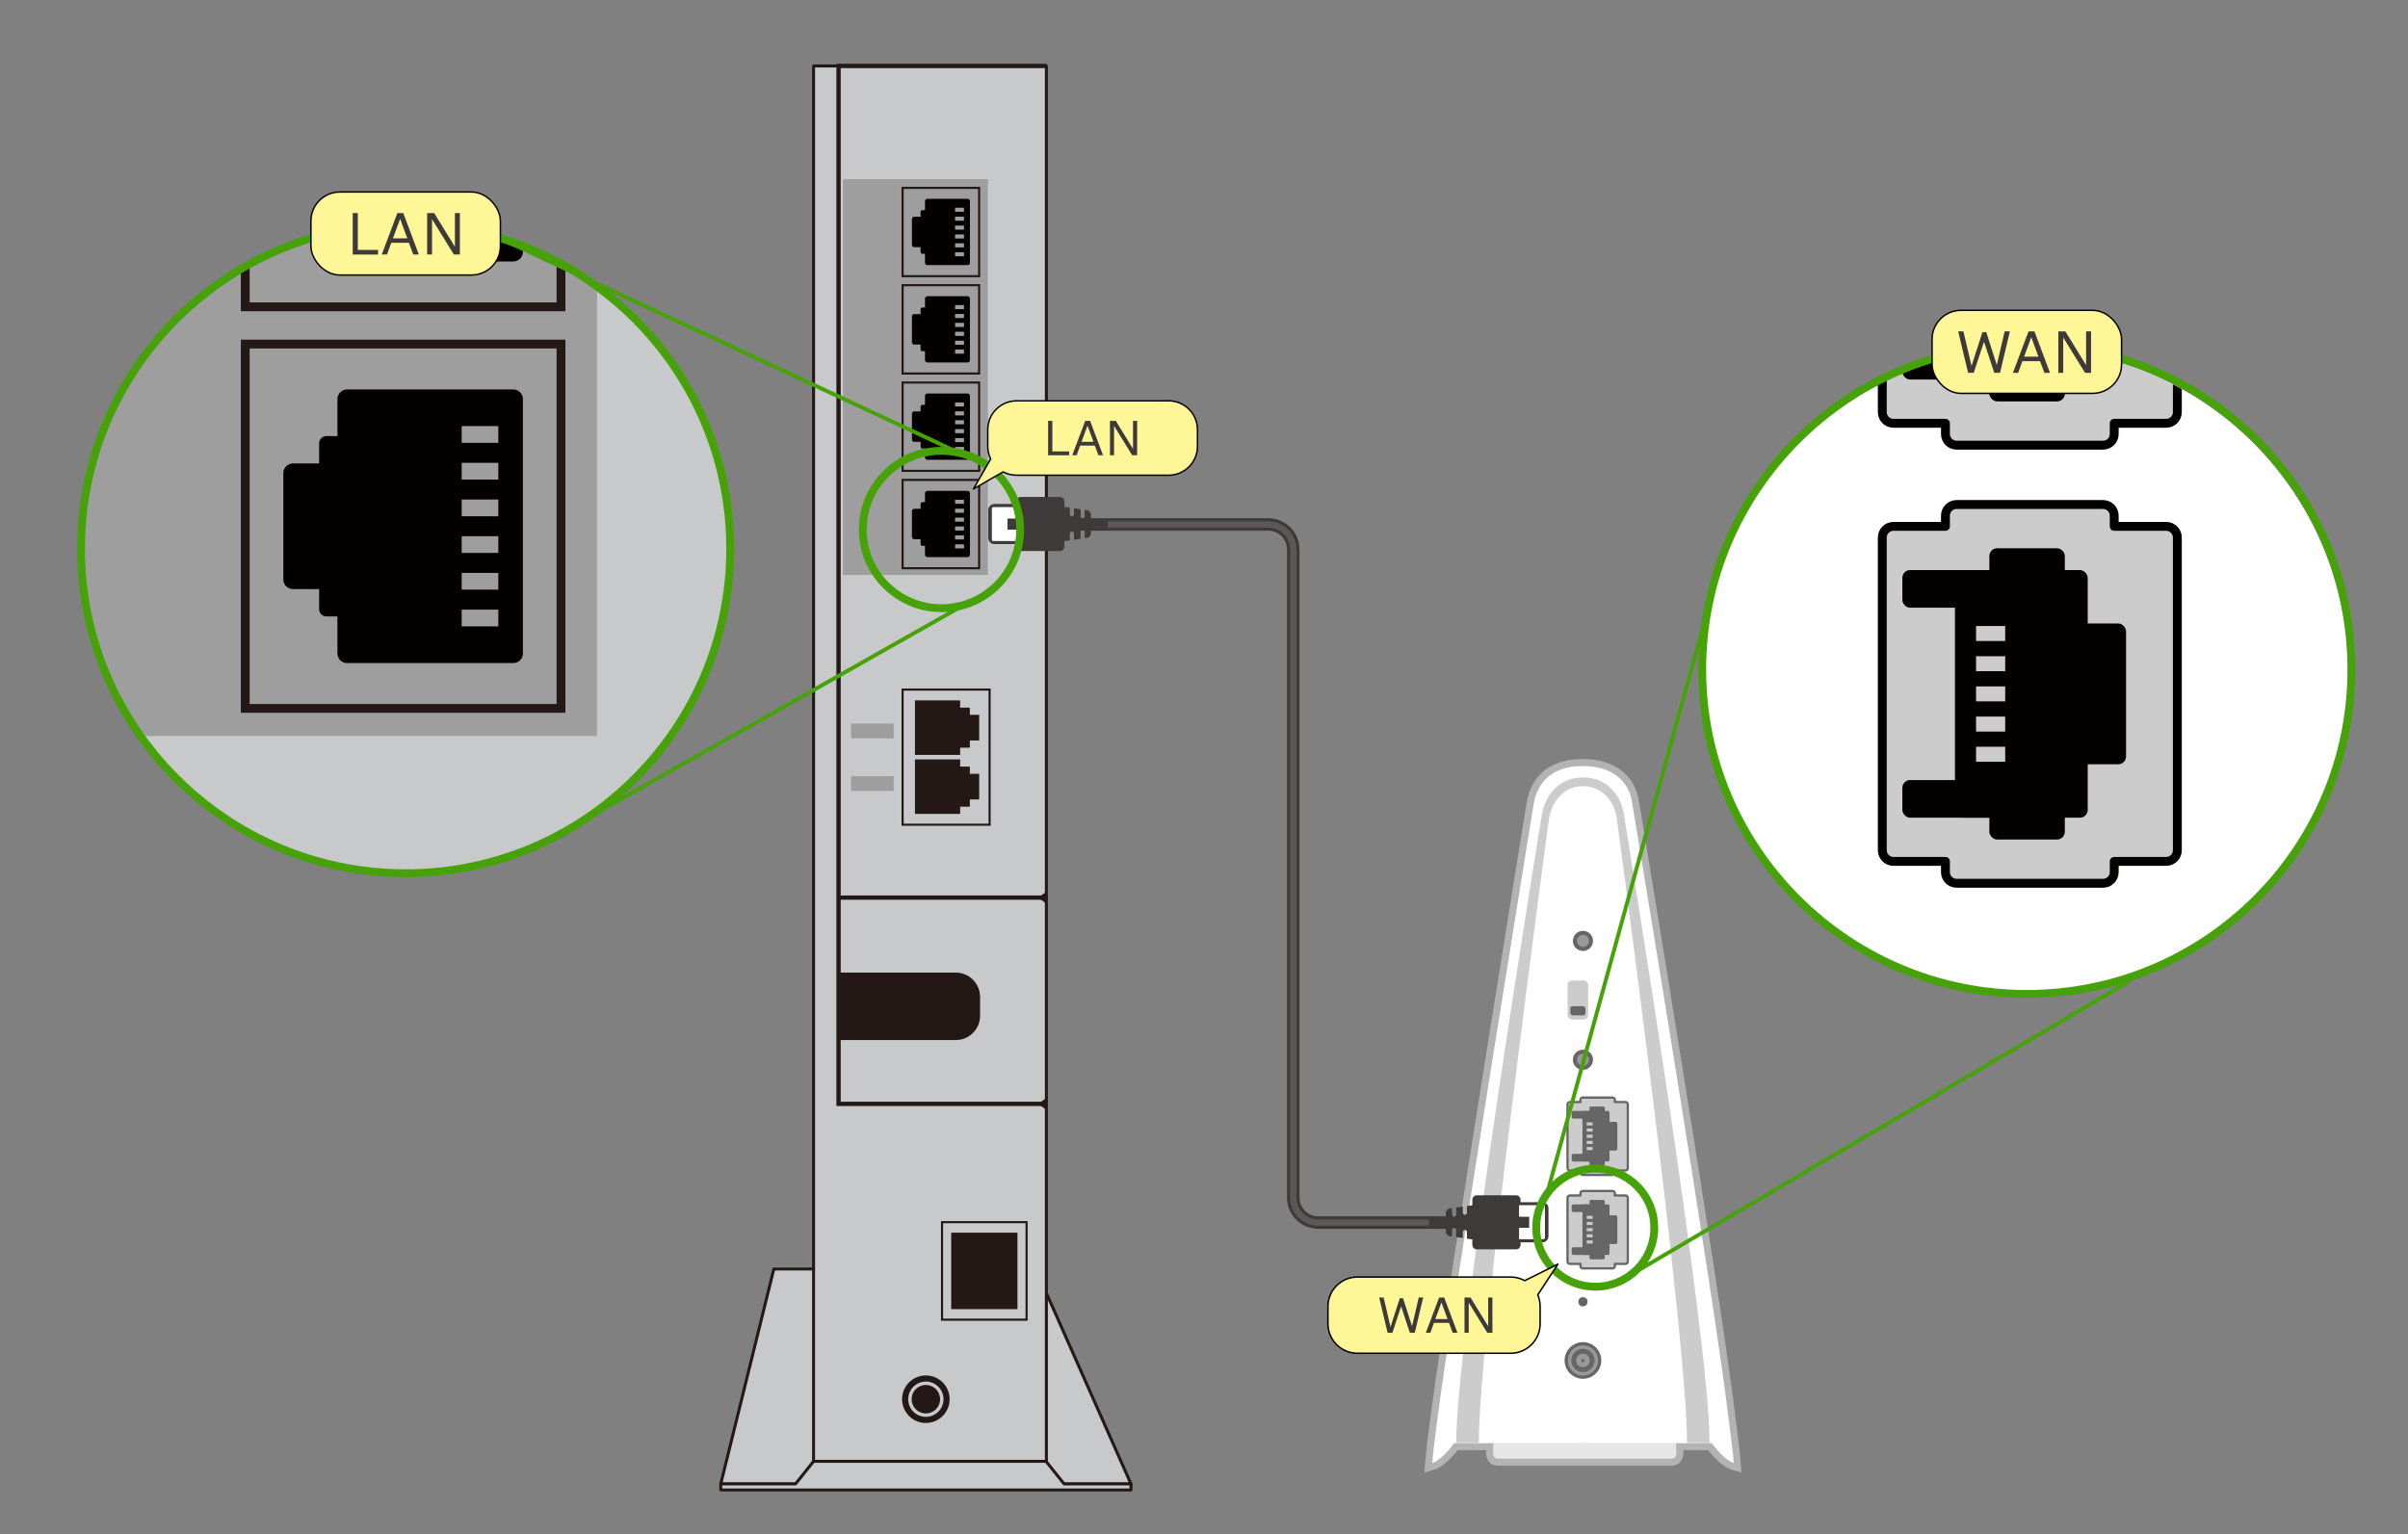 <?xml version="1.0" encoding="UTF-8"?>
<svg id="_レイヤー_1" data-name="レイヤー 1" xmlns="http://www.w3.org/2000/svg" width="612" height="390" xmlns:xlink="http://www.w3.org/1999/xlink" viewBox="0 0 612 390">
  <rect x="0" y="0" width="612" height="390" fill="#808080" stroke="none"/>
  <defs>
    <style>
      .cls-1 {
        stroke-width: 2.26px;
      }

      .cls-1, .cls-2, .cls-3, .cls-4, .cls-5, .cls-6, .cls-7, .cls-8, .cls-9, .cls-10, .cls-11, .cls-12 {
        stroke-linecap: round;
        stroke-linejoin: round;
      }

      .cls-1, .cls-13, .cls-14, .cls-15, .cls-16, .cls-3, .cls-5, .cls-17, .cls-18, .cls-19, .cls-20, .cls-6, .cls-21, .cls-22, .cls-23, .cls-9, .cls-24, .cls-10, .cls-25, .cls-12, .cls-26 {
        fill: none;
      }

      .cls-1, .cls-3, .cls-6, .cls-9 {
        stroke: #040000;
      }

      .cls-2 {
        stroke-width: .87px;
      }

      .cls-2, .cls-27, .cls-4 {
        fill: #231815;
      }

      .cls-2, .cls-4 {
        stroke: #c8c9ca;
      }

      .cls-28 {
        fill: #3e3a39;
      }

      .cls-13 {
        stroke-width: .54px;
      }

      .cls-13, .cls-14, .cls-15, .cls-16, .cls-17, .cls-19, .cls-20, .cls-21, .cls-22, .cls-23, .cls-24, .cls-25, .cls-26 {
        stroke-miterlimit: 10;
      }

      .cls-13, .cls-15, .cls-16, .cls-7, .cls-8, .cls-21, .cls-10, .cls-11, .cls-25, .cls-12 {
        stroke: #231815;
      }

      .cls-29 {
        clip-path: url(#clippath-4);
      }

      .cls-14 {
        stroke-width: 1.29px;
      }

      .cls-14, .cls-17, .cls-22, .cls-23 {
        stroke: #999;
      }

      .cls-15 {
        stroke-width: 4.48px;
      }

      .cls-16 {
        stroke-width: 1.09px;
      }

      .cls-3 {
        stroke-width: .37px;
      }

      .cls-4 {
        stroke-width: 2.57px;
      }

      .cls-30 {
        fill: #fff;
      }

      .cls-5 {
        stroke: #666;
        stroke-width: .58px;
      }

      .cls-17 {
        stroke-width: 6.3px;
      }

      .cls-19 {
        stroke: #5b5857;
        stroke-width: 1.59px;
      }

      .cls-20, .cls-24 {
        stroke: #47a20a;
      }

      .cls-6 {
        stroke-width: .38px;
      }

      .cls-31 {
        clip-path: url(#clippath-1);
      }

      .cls-7, .cls-8, .cls-11, .cls-32 {
        fill: #c8c9ca;
      }

      .cls-7, .cls-12 {
        stroke-width: .76px;
      }

      .cls-8 {
        stroke-width: 3.14px;
      }

      .cls-33 {
        fill: #666;
      }

      .cls-21 {
        stroke-width: 1.61px;
      }

      .cls-34 {
        clip-path: url(#clippath-3);
      }

      .cls-35 {
        fill: #3e3a39;
      }

      .cls-22 {
        stroke-width: 4.24px;
      }

      .cls-23 {
        stroke-width: .87px;
      }

      .cls-36 {
        fill: #fff697;
      }

      .cls-9 {
        stroke-width: .37px;
      }

      .cls-37 {
        fill: #999;
      }

      .cls-24 {
        stroke-width: 2px;
      }

      .cls-38 {
        fill: #ccc;
      }

      .cls-39 {
        fill: #b3b3b3;
      }

      .cls-10, .cls-11 {
        stroke-width: 2.25px;
      }

      .cls-25 {
        stroke-width: 2.24px;
      }

      .cls-40 {
        clip-path: url(#clippath-2);
      }

      .cls-41 {
        fill: #040000;
      }

      .cls-42 {
        fill: #9e9e9f;
      }

      .cls-43 {
        clip-path: url(#clippath);
      }

      .cls-26 {
        stroke: #3e3a39;
        stroke-width: 3.18px;
      }

      .cls-44 {
        fill: #e6e6e6;
      }
    </style>
    <clipPath id="clippath">
      <circle class="cls-18" cx="186.54" cy="-460.38" r="55"/>
    </clipPath>
    <clipPath id="clippath-1">
      <rect class="cls-18" x="57.15" y="-821.58" width="244.09" height="612.38"/>
    </clipPath>
    <clipPath id="clippath-2">
      <circle class="cls-18" cx="106.22" cy="-159.13" r="55"/>
    </clipPath>
    <clipPath id="clippath-3">
      <circle class="cls-18" cx="103.09" cy="139.49" r="82.5"/>
    </clipPath>
    <clipPath id="clippath-4">
      <circle class="cls-18" cx="514.48" cy="170.81" r="82.27"/>
    </clipPath>
  </defs>
  <g class="cls-43">
    <g class="cls-31">
      <g>
        <g>
          <polygon class="cls-11" points="329.25 261.41 20.86 261.41 60.76 99.76 257.65 99.76 329.25 261.41"/>
          <rect class="cls-11" x="90.64" y="-804.87" width="175.04" height="1049.27"/>
          <g>
            <circle class="cls-27" cx="175.06" cy="197.67" r="17.87"/>
            <circle class="cls-4" cx="175.06" cy="197.67" r="11.97"/>
          </g>
          <g>
            <polygon class="cls-32" points="278.98 261.41 265.39 244.4 90.64 244.4 77.05 261.41 20.86 261.41 20.86 265.92 329.25 265.92 329.25 261.41 278.98 261.41"/>
            <polygon class="cls-10" points="278.98 261.41 265.39 244.4 90.64 244.4 77.05 261.41 20.86 261.41 20.86 265.92 329.25 265.92 329.25 261.41 278.98 261.41"/>
          </g>
        </g>
        <g>
          <rect class="cls-21" x="187.24" y="64.52" width="63.55" height="73.34" transform="translate(438.03 202.39) rotate(-180)"/>
          <rect class="cls-27" x="194.11" y="72.45" width="49.82" height="57.49" transform="translate(438.03 202.39) rotate(-180)"/>
        </g>
      </g>
    </g>
  </g>
  <g class="cls-40">
    <g>
      <g>
        <path class="cls-30" d="M-36.78,42.43c.46-6.73,1.75-17.98,3.83-33.43C-20.71-87.87,48.47-512.07,49.17-516.35l.02-.11c4.26-21.21,19.91-32.88,44.05-32.88h.52c24.24,0,41.17,12.66,44.18,33.04.7,4.22,71.12,428.45,82.12,525.36,2.07,15.4,3.36,26.64,3.82,33.37l.3,4.31-4.13-1.25c-7.04-2.12-14.74-10.85-19.2-16.62H-13.74c-4.47,5.77-12.16,14.5-19.2,16.62l-4.13,1.25.3-4.31Z"/>
        <path class="cls-39" d="M93.76-546.36c24.81,0,38.66,13.12,41.23,30.49,0,0,70.98,427.31,82.11,525.26,2,14.87,3.33,26.3,3.81,33.24-7.04-2.12-15.49-12.63-18.59-16.75H-15.22c-3.1,4.12-11.55,14.63-18.59,16.75.48-6.94,1.81-18.37,3.81-33.24C-17.62-88.56,52.11-515.87,52.11-515.87c3.55-17.65,16.11-30.49,41.13-30.49h.52M93.76-552.32h-.52c-13.29,0-24.18,3.35-32.36,9.95-7.54,6.09-12.46,14.61-14.61,25.33l-.02.11-.02.11c-.7,4.27-69.89,428.53-82.14,525.48-2.08,15.47-3.37,26.79-3.84,33.58l-.59,8.61,8.27-2.49c7.1-2.14,14.41-9.71,19.8-16.49h211.68c5.39,6.79,12.7,14.35,19.8,16.49l8.27,2.49-.6-8.61c-.47-6.78-1.76-18.08-3.84-33.56-11-96.81-81.03-518.8-82.14-525.46-3.27-21.91-21.32-35.52-47.12-35.52h0Z"/>
      </g>
      <g>
        <g>
          <rect class="cls-44" x="14.77" y="14.2" width="160.58" height="27.74" rx="6.73" ry="6.73"/>
          <path class="cls-39" d="M168.61,17.18c2.07,0,3.74,1.68,3.74,3.74v14.28c0,2.07-1.68,3.74-3.74,3.74H21.49c-2.07,0-3.74-1.68-3.74-3.74v-14.28c0-2.07,1.68-3.74,3.74-3.74h147.12M168.61,11.22H21.49c-5.35,0-9.71,4.36-9.71,9.71v14.28c0,5.35,4.36,9.71,9.71,9.71h147.12c5.35,0,9.71-4.36,9.71-9.71v-14.28c0-5.35-4.36-9.71-9.71-9.71h0Z"/>
        </g>
        <path class="cls-38" d="M128.35-504.79c-2.94-18.57-15.58-31.93-34.8-31.93s-32,13.78-34.8,31.93c0,0-73.16,445.63-72.21,530.59h105.46v-.08c.52.02,1.02.08,1.55.08s1.03-.06,1.55-.08v.08h105.46c.95-84.96-72.21-530.59-72.21-530.59Z"/>
        <path class="cls-30" d="M122.44-500.5c-1.53-15.85-12.93-28.88-28.88-28.88h0c-15.95,0-26.66,12.61-28.88,28.88,0,0-59.81,441.34-59.04,526.3h86.65v-.06c.42.02.84.06,1.27.06h0c.43,0,.85-.05,1.27-.06v.06h86.65c.78-84.96-59.04-526.3-59.04-526.3Z"/>
      </g>
    </g>
  </g>
  <g>
    <g>
      <g>
        <path class="cls-30" d="M440.36,372.77c-2.12-.64-4.43-3.26-5.78-5h-64.55c-1.34,1.73-3.66,4.36-5.78,5l-1.24.38.09-1.3c.14-2.02.53-5.41,1.15-10.06,3.68-29.14,24.49-156.74,24.7-158.02,1.29-6.41,5.99-9.92,13.26-9.92h.16c7.29,0,12.38,3.81,13.29,9.94.21,1.27,21.39,128.88,24.7,158.03.62,4.63,1.01,8.02,1.15,10.04l.09,1.3-1.24-.38Z"/>
        <path class="cls-39" d="M402.38,194.74c7.46,0,11.63,3.95,12.4,9.17,0,0,21.35,128.53,24.7,158,.6,4.47,1,7.91,1.15,10-2.12-.64-4.66-3.8-5.59-5.04h-65.43c-.93,1.24-3.48,4.4-5.59,5.04.14-2.09.54-5.52,1.15-10,3.72-29.47,24.7-158,24.7-158,1.07-5.31,4.85-9.17,12.37-9.17h.16M402.38,192.95h-.16c-7.74,0-12.75,3.77-14.13,10.61v.03s-.01.03-.01.03c-.21,1.29-21.02,128.9-24.71,158.06-.63,4.66-1.01,8.06-1.16,10.1l-.18,2.59,2.49-.75c2.13-.64,4.33-2.92,5.95-4.96h63.67c1.62,2.04,3.82,4.32,5.95,4.96l2.49.75-.18-2.59c-.14-2.04-.53-5.45-1.16-10.11-3.31-29.14-24.49-156.77-24.71-158.05-.97-6.57-6.4-10.67-14.17-10.67h0Z"/>
      </g>
      <g>
        <g>
          <path class="cls-44" d="M380.64,363.36h44.25c1.12,0,2.02.91,2.02,2.02v4.3c0,1.12-.91,2.02-2.02,2.02h-44.25c-1.12,0-2.02-.91-2.02-2.02v-4.3c0-1.12.91-2.02,2.02-2.02Z"/>
          <path class="cls-39" d="M424.89,364.25c.62,0,1.13.5,1.13,1.13v4.3c0,.62-.5,1.13-1.13,1.13h-44.25c-.62,0-1.13-.5-1.13-1.13v-4.3c0-.62.5-1.13,1.13-1.13h44.25M424.89,362.46h-44.25c-1.61,0-2.92,1.31-2.92,2.92v4.3c0,1.61,1.31,2.92,2.92,2.92h44.25c1.61,0,2.92-1.31,2.92-2.92v-4.3c0-1.61-1.31-2.92-2.92-2.92h0Z"/>
        </g>
        <path class="cls-38" d="M412.78,207.25c-.88-5.59-4.69-9.61-10.47-9.61s-9.62,4.15-10.47,9.61c0,0-22,134.04-21.72,159.6h31.72v-.02c.16,0,.31.02.46.02s.31-.02.46-.02v.02h31.72c.28-25.56-21.72-159.6-21.72-159.6Z"/>
        <path class="cls-30" d="M411,208.54c-.46-4.77-3.89-8.69-8.69-8.69h0c-4.8,0-8.02,3.79-8.69,8.69,0,0-17.99,132.75-17.76,158.31h26.06v-.02c.13,0,.25.02.38.02h0c.13,0,.25-.01.38-.02v.02h26.06c.23-25.56-17.76-158.31-17.76-158.31Z"/>
        <circle class="cls-33" cx="402.31" cy="330.93" r="1.17"/>
        <g>
          <circle class="cls-33" cx="402.31" cy="239.19" r="2.56"/>
          <circle class="cls-37" cx="402.31" cy="239.19" r="1.52"/>
        </g>
        <g>
          <circle class="cls-33" cx="402.31" cy="269.41" r="2.56"/>
          <circle class="cls-37" cx="402.31" cy="269.41" r="1.52"/>
        </g>
        <g>
          <circle class="cls-33" cx="402.31" cy="345.85" r="4.66"/>
          <circle class="cls-23" cx="402.31" cy="345.85" r="3.4"/>
          <circle class="cls-14" cx="402.31" cy="345.85" r="1.07"/>
        </g>
        <g>
          <rect class="cls-38" x="398.41" y="249.25" width="5.23" height="9.95" rx="1.15" ry="1.15"/>
          <rect class="cls-33" x="399.1" y="255.79" width="3.84" height="2.33" rx=".58" ry=".58"/>
        </g>
        <g>
          <g>
            <g>
              <path class="cls-38" d="M413.13,303.91h-2.7v-.56c0-.32-.26-.58-.58-.58h-7.6c-.32,0-.58.26-.58.58v.56h-2.7c-.32,0-.58.26-.58.58v16.23c0,.32.26.58.58.58h2.7v.56c0,.32.26.58.58.58h7.6c.32,0,.58-.26.58-.58v-.56h2.7c.32,0,.58-.26.58-.58v-16.23c0-.32-.26-.58-.58-.58Z"/>
              <path class="cls-5" d="M413.13,303.91h-2.7v-.56c0-.32-.26-.58-.58-.58h-7.6c-.32,0-.58.26-.58.58v.56h-2.7c-.32,0-.58.26-.58.58v16.23c0,.32.26.58.58.58h2.7v.56c0,.32.26.58.58.58h7.6c.32,0,.58-.26.58-.58v-.56h2.7c.32,0,.58-.26.58-.58v-16.23c0-.32-.26-.58-.58-.58Z"/>
            </g>
            <rect class="cls-33" x="408.52" y="308.95" width="2.53" height="7.3" rx=".4" ry=".4"/>
            <g>
              <rect class="cls-33" x="403.96" y="305.04" width="3.91" height="15.11" rx=".4" ry=".4"/>
              <rect class="cls-33" x="402.18" y="306.18" width="6.89" height="12.85" rx=".4" ry=".4"/>
              <rect class="cls-33" x="399.45" y="306.18" width="6.89" height="1.95" rx=".4" ry=".4"/>
              <rect class="cls-33" x="399.45" y="317.07" width="6.89" height="1.95" rx=".4" ry=".4"/>
            </g>
          </g>
          <g>
            <rect class="cls-38" x="403.27" y="309.08" width="1.51" height=".78"/>
            <rect class="cls-38" x="403.27" y="310.64" width="1.51" height=".78"/>
            <rect class="cls-38" x="403.27" y="312.21" width="1.51" height=".78"/>
            <rect class="cls-38" x="403.27" y="313.78" width="1.51" height=".78"/>
            <rect class="cls-38" x="403.27" y="315.34" width="1.51" height=".78"/>
          </g>
        </g>
        <g>
          <g>
            <g>
              <path class="cls-38" d="M413.13,280.16h-2.7v-.56c0-.32-.26-.58-.58-.58h-7.6c-.32,0-.58.26-.58.58v.56h-2.7c-.32,0-.58.26-.58.58v16.23c0,.32.26.58.58.58h2.7v.56c0,.32.26.58.58.58h7.6c.32,0,.58-.26.58-.58v-.56h2.7c.32,0,.58-.26.58-.58v-16.23c0-.32-.26-.58-.58-.58Z"/>
              <path class="cls-5" d="M413.13,280.16h-2.7v-.56c0-.32-.26-.58-.58-.58h-7.6c-.32,0-.58.26-.58.58v.56h-2.7c-.32,0-.58.26-.58.58v16.23c0,.32.26.58.58.58h2.7v.56c0,.32.26.58.58.58h7.6c.32,0,.58-.26.58-.58v-.56h2.7c.32,0,.58-.26.58-.58v-16.23c0-.32-.26-.58-.58-.58Z"/>
            </g>
            <rect class="cls-33" x="408.52" y="285.19" width="2.53" height="7.3" rx=".4" ry=".4"/>
            <g>
              <rect class="cls-33" x="403.96" y="281.29" width="3.91" height="15.11" rx=".4" ry=".4"/>
              <rect class="cls-33" x="402.18" y="282.42" width="6.89" height="12.85" rx=".4" ry=".4"/>
              <rect class="cls-33" x="399.45" y="282.42" width="6.89" height="1.95" rx=".4" ry=".4"/>
              <rect class="cls-33" x="399.45" y="293.32" width="6.89" height="1.95" rx=".4" ry=".4"/>
            </g>
          </g>
          <g>
            <rect class="cls-38" x="403.27" y="285.33" width="1.51" height=".78"/>
            <rect class="cls-38" x="403.27" y="286.89" width="1.51" height=".78"/>
            <rect class="cls-38" x="403.27" y="288.46" width="1.51" height=".78"/>
            <rect class="cls-38" x="403.27" y="290.03" width="1.51" height=".78"/>
            <rect class="cls-38" x="403.27" y="291.59" width="1.51" height=".78"/>
          </g>
        </g>
      </g>
    </g>
    <g class="cls-34">
      <g>
        <rect class="cls-8" x="-31.01" y="-346.6" width="244.1" height="1463.24"/>
        <polyline class="cls-15" points="213.09 -346.6 -4.85 -346.6 -4.85 741.79 213.09 741.79"/>
        <rect class="cls-42" x="-.19" y="-227.81" width="151.92" height="414.92"/>
        <rect class="cls-42" x="8.26" y="343" width="44.71" height="15.49"/>
        <rect class="cls-25" x="62.33" y="307.34" width="91.21" height="141.72"/>
        <g>
          <polygon class="cls-27" points="142.58 333.84 132.83 333.84 132.83 326.28 122.65 326.28 122.65 318.7 75.29 318.7 75.29 375.86 122.65 375.86 122.65 368.28 132.83 368.28 132.83 360.72 142.58 360.72 142.58 333.84"/>
          <polygon class="cls-27" points="142.58 395.69 132.83 395.69 132.83 388.12 122.65 388.12 122.65 380.54 75.29 380.54 75.29 437.71 122.65 437.71 122.65 430.13 132.83 430.13 132.83 422.56 142.58 422.56 142.58 395.69"/>
        </g>
        <g>
          <rect class="cls-25" x="62.33" y="87.47" width="80.25" height="92.61"/>
          <path class="cls-41" d="M132.9,166.11v-64.66c0-1.35-1.1-2.45-2.45-2.45h-42.24c-1.35,0-2.45,1.1-2.45,2.45v9.41h-2.82c-1.01,0-1.83.82-1.83,1.83v5.12h-6.65c-1.35,0-2.45,1.1-2.45,2.45v27.04c0,1.35,1.1,2.45,2.45,2.45h6.65v5.12c0,1.01.82,1.83,1.83,1.83h2.82v9.41c0,1.35,1.1,2.45,2.45,2.45h42.24c1.35,0,2.45-1.1,2.45-2.45ZM117.34,112.58v-4.26h9.31v4.26h-9.31ZM117.34,121.91v-4.26h9.31v4.26h-9.31ZM117.34,131.24v-4.26h9.31v4.26h-9.31ZM117.34,140.57v-4.26h9.31v4.26h-9.31ZM117.34,149.9v-4.26h9.31v4.26h-9.31ZM117.34,159.23v-4.26h9.31v4.26h-9.31Z"/>
        </g>
        <g>
          <rect class="cls-25" x="62.33" y="-14.61" width="80.25" height="92.61"/>
          <path class="cls-41" d="M132.9,64.03V-.64c0-1.35-1.1-2.45-2.45-2.45h-42.24c-1.35,0-2.45,1.1-2.45,2.45v9.41h-2.82c-1.01,0-1.83.82-1.83,1.83v5.12h-6.65c-1.35,0-2.45,1.1-2.45,2.45v27.04c0,1.35,1.1,2.45,2.45,2.45h6.65v5.12c0,1.01.82,1.83,1.83,1.83h2.82v9.41c0,1.35,1.1,2.45,2.45,2.45h42.24c1.35,0,2.45-1.1,2.45-2.45ZM117.34,10.49v-4.26h9.31v4.26h-9.31ZM117.34,19.83v-4.26h9.31v4.26h-9.31ZM117.34,29.16v-4.26h9.31v4.26h-9.31ZM117.34,38.49v-4.26h9.31v4.26h-9.31ZM117.34,47.82v-4.26h9.31v4.26h-9.31ZM117.34,57.15v-4.26h9.31v4.26h-9.31Z"/>
        </g>
      </g>
    </g>
    <g>
      <g>
        <polygon class="cls-7" points="287.44 377.24 183.18 377.24 196.67 322.6 263.23 322.6 287.44 377.24"/>
        <rect class="cls-7" x="206.77" y="16.77" width="59.17" height="354.73"/>
        <polyline class="cls-16" points="265.95 16.77 213.12 16.77 213.12 280.62 265.95 280.62"/>
        <line class="cls-16" x1="213.12" y1="228.19" x2="265.95" y2="228.19"/>
        <rect class="cls-42" x="214.24" y="45.57" width="36.83" height="100.59"/>
        <rect class="cls-42" x="216.29" y="183.94" width="10.84" height="3.76"/>
        <rect class="cls-42" x="216.29" y="197.31" width="10.84" height="3.76"/>
        <path class="cls-27" d="M213.12,247.25h29.81c3.39,0,6.16,2.77,6.16,6.16v4.83c0,3.39-2.77,6.16-6.16,6.16h-29.81"/>
        <g>
          <circle class="cls-27" cx="235.31" cy="355.7" r="6.04"/>
          <circle class="cls-2" cx="235.31" cy="355.7" r="4.05"/>
        </g>
        <rect class="cls-13" x="229.4" y="175.3" width="22.11" height="34.36"/>
        <g>
          <polygon class="cls-27" points="248.86 181.72 246.49 181.72 246.49 179.89 244.02 179.89 244.02 178.05 232.54 178.05 232.54 191.91 244.02 191.91 244.02 190.07 246.49 190.07 246.49 188.24 248.86 188.24 248.86 181.72"/>
          <polygon class="cls-27" points="248.86 196.72 246.49 196.72 246.49 194.88 244.02 194.88 244.02 193.05 232.54 193.05 232.54 206.9 244.02 206.9 244.02 205.07 246.49 205.07 246.49 203.23 248.86 203.23 248.86 196.72"/>
        </g>
        <g>
          <polygon class="cls-27" points="265.95 229.69 263.8 228.19 265.95 228.19 265.95 229.69"/>
          <polygon class="cls-27" points="265.95 226.7 263.8 228.19 265.95 228.19 265.95 226.7"/>
        </g>
        <g>
          <polygon class="cls-27" points="265.95 282.12 263.8 280.62 265.95 280.62 265.95 282.12"/>
          <polygon class="cls-27" points="265.95 279.12 263.8 280.62 265.95 280.62 265.95 279.12"/>
        </g>
        <g>
          <polygon class="cls-32" points="270.45 377.24 265.85 371.49 206.77 371.49 202.18 377.24 183.18 377.24 183.18 378.77 287.44 378.77 287.44 377.24 270.45 377.24"/>
          <polygon class="cls-12" points="270.45 377.24 265.85 371.49 206.77 371.49 202.18 377.24 183.18 377.24 183.18 378.77 287.44 378.77 287.44 377.24 270.45 377.24"/>
        </g>
        <g>
          <rect class="cls-13" x="229.4" y="122" width="19.45" height="22.45"/>
          <path class="cls-41" d="M246.51,141.06v-15.68c0-.33-.27-.59-.59-.59h-10.24c-.33,0-.59.27-.59.59v2.28h-.68c-.25,0-.44.2-.44.44v1.24h-1.61c-.33,0-.59.27-.59.59v6.56c0,.33.27.59.59.59h1.61v1.24c0,.25.2.44.44.44h.68v2.28c0,.33.27.59.59.59h10.24c.33,0,.59-.27.59-.59ZM242.74,128.08v-1.03h2.26v1.03h-2.26ZM242.74,130.35v-1.03h2.26v1.03h-2.26ZM242.74,132.61v-1.03h2.26v1.03h-2.26ZM242.74,134.87v-1.03h2.26v1.03h-2.26ZM242.74,137.13v-1.03h2.26v1.03h-2.26ZM242.74,139.4v-1.03h2.26v1.03h-2.26Z"/>
        </g>
        <g>
          <rect class="cls-13" x="229.4" y="47.76" width="19.45" height="22.45"/>
          <path class="cls-41" d="M246.51,66.82v-15.68c0-.33-.27-.59-.59-.59h-10.24c-.33,0-.59.27-.59.59v2.28h-.68c-.25,0-.44.2-.44.44v1.24h-1.61c-.33,0-.59.27-.59.59v6.56c0,.33.27.59.59.59h1.61v1.24c0,.25.2.44.44.44h.68v2.28c0,.33.27.59.59.59h10.24c.33,0,.59-.27.59-.59ZM242.74,53.84v-1.03h2.26v1.03h-2.26ZM242.74,56.11v-1.03h2.26v1.03h-2.26ZM242.74,58.37v-1.03h2.26v1.03h-2.26ZM242.74,60.63v-1.03h2.26v1.03h-2.26ZM242.74,62.89v-1.03h2.26v1.03h-2.26ZM242.74,65.15v-1.03h2.26v1.03h-2.26Z"/>
        </g>
        <g>
          <rect class="cls-13" x="229.4" y="72.5" width="19.45" height="22.45"/>
          <path class="cls-41" d="M246.51,91.57v-15.68c0-.33-.27-.59-.59-.59h-10.24c-.33,0-.59.27-.59.59v2.28h-.68c-.25,0-.44.2-.44.44v1.24h-1.61c-.33,0-.59.27-.59.59v6.56c0,.33.27.59.59.59h1.61v1.24c0,.25.2.44.44.44h.68v2.28c0,.33.27.59.59.59h10.24c.33,0,.59-.27.59-.59ZM242.74,78.59v-1.03h2.26v1.03h-2.26ZM242.74,80.85v-1.03h2.26v1.03h-2.26ZM242.74,83.11v-1.03h2.26v1.03h-2.26ZM242.74,85.38v-1.03h2.26v1.03h-2.26ZM242.74,87.64v-1.03h2.26v1.03h-2.26ZM242.74,89.9v-1.03h2.26v1.03h-2.26Z"/>
        </g>
        <g>
          <rect class="cls-13" x="229.4" y="97.25" width="19.45" height="22.45"/>
          <path class="cls-41" d="M246.51,116.31v-15.68c0-.33-.27-.59-.59-.59h-10.24c-.33,0-.59.27-.59.59v2.28h-.68c-.25,0-.44.2-.44.44v1.24h-1.61c-.33,0-.59.27-.59.59v6.56c0,.33.27.59.59.59h1.61v1.24c0,.25.2.44.44.44h.68v2.28c0,.33.27.59.59.59h10.24c.33,0,.59-.27.59-.59ZM242.74,103.34v-1.03h2.26v1.03h-2.26ZM242.74,105.6v-1.03h2.26v1.03h-2.26ZM242.74,107.86v-1.03h2.26v1.03h-2.26ZM242.74,110.12v-1.03h2.26v1.03h-2.26ZM242.74,112.39v-1.03h2.26v1.03h-2.26ZM242.74,114.65v-1.03h2.26v1.03h-2.26Z"/>
        </g>
      </g>
      <g>
        <rect class="cls-13" x="239.43" y="310.68" width="21.49" height="24.79" transform="translate(500.34 646.16) rotate(-180)"/>
        <rect class="cls-27" x="241.75" y="313.36" width="16.84" height="19.43" transform="translate(500.34 646.16) rotate(-180)"/>
      </g>
    </g>
    <circle class="cls-24" cx="103.09" cy="139.49" r="82.5"/>
    <g class="cls-29">
      <g>
        <g>
          <path class="cls-30" d="M683.96,476.21c-10.38-3.13-21.72-16-28.3-24.5h-316.27c-6.59,8.5-17.93,21.37-28.3,24.5l-6.09,1.84.44-6.35c.68-9.92,2.58-26.5,5.64-49.27,18.04-142.77,120-767.98,121.03-774.28l.03-.16c6.28-31.25,29.34-48.47,64.92-48.47h.77c18.29,0,33.99,4.78,45.4,13.82,10.78,8.54,17.6,20.6,19.71,34.87,1.03,6.22,104.81,631.47,121.03,774.3,3.05,22.69,4.95,39.26,5.63,49.18l.44,6.35-6.09-1.84Z"/>
          <path class="cls-39" d="M497.83-396.07c36.56,0,56.98,19.34,60.77,44.94,0,0,104.62,629.78,121.01,774.15,2.95,21.92,4.91,38.76,5.62,48.99-10.37-3.13-22.83-18.61-27.4-24.68h-320.62c-4.57,6.07-17.03,21.56-27.4,24.68.71-10.23,2.67-27.07,5.62-48.99,18.25-144.37,121.01-774.15,121.01-774.15,5.23-26.01,23.74-44.94,60.61-44.94h.77M497.83-404.86h-.77c-19.59,0-35.64,4.93-47.69,14.66-11.12,8.97-18.36,21.53-21.54,37.33l-.03.16-.03.16c-1.03,6.3-102.99,631.51-121.06,774.43-3.07,22.86-4.98,39.52-5.67,49.52l-.88,12.7,12.18-3.67c10.46-3.15,21.23-14.31,29.18-24.31h311.99c7.94,10,18.72,21.16,29.18,24.31l12.18,3.67-.88-12.7c-.69-10-2.6-26.64-5.66-49.47-16.22-142.73-119.41-764.55-121.05-774.44-2.29-15.37-9.66-28.36-21.32-37.59-12.2-9.66-28.85-14.77-48.13-14.77h0Z"/>
        </g>
        <g>
          <path class="cls-38" d="M548.81-334.81c-4.33-27.37-22.96-47.07-51.28-47.07s-47.16,20.31-51.28,47.07c0,0-107.82,656.79-106.43,782.01h155.43v-.11c.76.03,1.51.11,2.28.11s1.52-.08,2.28-.11v.11h155.43c1.39-125.22-106.43-782.01-106.43-782.01Z"/>
          <path class="cls-30" d="M540.1-328.48c-2.25-23.36-19.06-42.57-42.57-42.57h0c-23.51,0-39.29,18.59-42.57,42.57,0,0-88.16,650.46-87.01,775.68h127.71v-.09c.62.03,1.24.09,1.87.09h0c.63,0,1.25-.07,1.87-.09v.09h127.71c1.14-125.22-87.01-775.68-87.01-775.68Z"/>
          <circle class="cls-33" cx="497.53" cy="271.21" r="5.71"/>
          <g>
            <circle class="cls-33" cx="497.53" cy="344.34" r="22.83"/>
            <circle class="cls-22" cx="497.53" cy="344.34" r="16.66"/>
            <circle class="cls-17" cx="497.53" cy="344.34" r="5.25"/>
          </g>
          <g>
            <g>
              <g>
                <path class="cls-38" d="M550.55,133.81h-13.22v-2.73c0-1.56-1.27-2.83-2.83-2.83h-37.23c-1.56,0-2.83,1.27-2.83,2.83v2.73h-13.22c-1.56,0-2.83,1.27-2.83,2.83v79.51c0,1.56,1.27,2.83,2.83,2.83h13.22v2.73c0,1.56,1.27,2.83,2.83,2.83h37.23c1.56,0,2.83-1.27,2.83-2.83v-2.73h13.22c1.56,0,2.83-1.27,2.83-2.83v-79.51c0-1.56-1.27-2.83-2.83-2.83Z"/>
                <path class="cls-1" d="M550.55,133.81h-13.22v-2.73c0-1.56-1.27-2.83-2.83-2.83h-37.23c-1.56,0-2.83,1.27-2.83,2.83v2.73h-13.22c-1.56,0-2.83,1.27-2.83,2.83v79.51c0,1.56,1.27,2.83,2.83,2.83h13.22v2.73c0,1.56,1.27,2.83,2.83,2.83h37.23c1.56,0,2.83-1.27,2.83-2.83v-2.73h13.22c1.56,0,2.83-1.27,2.83-2.83v-79.51c0-1.56-1.27-2.83-2.83-2.83Z"/>
              </g>
              <rect class="cls-41" x="527.92" y="158.5" width="12.42" height="35.79" rx="1.98" ry="1.98"/>
              <g>
                <rect class="cls-41" x="505.6" y="139.37" width="19.18" height="74.05" rx="1.98" ry="1.98"/>
                <rect class="cls-41" x="496.86" y="144.92" width="33.74" height="62.95" rx="1.98" ry="1.98"/>
                <rect class="cls-41" x="483.49" y="144.92" width="33.74" height="9.57" rx="1.98" ry="1.98"/>
                <rect class="cls-41" x="483.49" y="198.3" width="33.74" height="9.57" rx="1.98" ry="1.98"/>
              </g>
            </g>
            <g>
              <rect class="cls-38" x="502.22" y="159.14" width="7.41" height="3.81"/>
              <rect class="cls-38" x="502.22" y="166.82" width="7.41" height="3.81"/>
              <rect class="cls-38" x="502.22" y="174.49" width="7.41" height="3.81"/>
              <rect class="cls-38" x="502.22" y="182.17" width="7.41" height="3.81"/>
              <rect class="cls-38" x="502.22" y="189.84" width="7.41" height="3.81"/>
            </g>
          </g>
          <g>
            <g>
              <g>
                <path class="cls-38" d="M550.55,22.44h-13.22v-2.73c0-1.56-1.27-2.83-2.83-2.83h-37.23c-1.56,0-2.83,1.27-2.83,2.83v2.73h-13.22c-1.56,0-2.83,1.27-2.83,2.83v79.51c0,1.56,1.27,2.83,2.83,2.83h13.22v2.73c0,1.56,1.27,2.83,2.83,2.83h37.23c1.56,0,2.83-1.27,2.83-2.83v-2.73h13.22c1.56,0,2.83-1.27,2.83-2.83V25.26c0-1.56-1.27-2.83-2.83-2.83Z"/>
                <path class="cls-1" d="M550.55,22.44h-13.22v-2.73c0-1.56-1.27-2.83-2.83-2.83h-37.23c-1.56,0-2.83,1.27-2.83,2.83v2.73h-13.22c-1.56,0-2.83,1.27-2.83,2.83v79.51c0,1.56,1.27,2.83,2.83,2.83h13.22v2.73c0,1.56,1.27,2.83,2.83,2.83h37.23c1.56,0,2.83-1.27,2.83-2.83v-2.73h13.22c1.56,0,2.83-1.27,2.83-2.83V25.26c0-1.56-1.27-2.83-2.83-2.83Z"/>
              </g>
              <rect class="cls-41" x="527.92" y="47.12" width="12.42" height="35.79" rx="1.98" ry="1.98"/>
              <g>
                <rect class="cls-41" x="505.6" y="27.99" width="19.18" height="74.05" rx="1.98" ry="1.98"/>
                <rect class="cls-41" x="496.86" y="33.54" width="33.74" height="62.95" rx="1.98" ry="1.98"/>
                <rect class="cls-41" x="483.49" y="33.54" width="33.74" height="9.57" rx="1.98" ry="1.98"/>
                <rect class="cls-41" x="483.49" y="86.92" width="33.74" height="9.57" rx="1.98" ry="1.98"/>
              </g>
            </g>
            <g>
              <rect class="cls-38" x="502.22" y="47.76" width="7.41" height="3.81"/>
              <rect class="cls-38" x="502.22" y="55.44" width="7.41" height="3.81"/>
              <rect class="cls-38" x="502.22" y="63.11" width="7.41" height="3.81"/>
              <rect class="cls-38" x="502.22" y="70.79" width="7.41" height="3.81"/>
              <rect class="cls-38" x="502.22" y="78.46" width="7.41" height="3.81"/>
            </g>
          </g>
        </g>
      </g>
    </g>
    <circle class="cls-24" cx="515.12" cy="170.17" r="82.5"/>
    <line class="cls-20" x1="540.94" y1="249.59" x2="414.47" y2="324.07"/>
    <line class="cls-20" x1="245" y1="153.78" x2="138.77" y2="213.89"/>
    <line class="cls-20" x1="242.74" y1="114.65" x2="127.17" y2="60.63"/>
    <line class="cls-20" x1="437.81" y1="141.3" x2="393.17" y2="303.48"/>
    <g>
      <path class="cls-26" d="M260.12,133.33h62.22c3.51,0,6.35,2.84,6.35,6.35v164.77c0,3.51,2.84,6.35,6.35,6.35h32.41"/>
      <path class="cls-19" d="M260.12,133.33h62.22c3.51,0,6.35,2.84,6.35,6.35v164.77c0,3.51,2.84,6.35,6.35,6.35h32.41"/>
    </g>
    <g>
      <path class="cls-28" d="M258.27,127.48v.64s-5.55,0-5.55,0c-.86,0-1.55.7-1.55,1.55v7.1c0,.86.7,1.55,1.55,1.55h5.55s0,.64,0,.64c0,.62.5,1.12,1.12,1.12h10.01c.62,0,1.12-.5,1.12-1.12v-1.4s1.38-.2,1.38-.2v-1.7c0-.29.23-.52.52-.52h.01c.29,0,.52.23.52.52v1.55s1.68-.24,1.68-.24v-1.82c0-.29.23-.52.52-.52h.01c.29,0,.52.23.52.52v1.67s.51-.07.51-.07c.62-.09,1.08-.62,1.08-1.25v-.14s0-1.28,0-1.28h4.26s0-1.74,0-1.74h-4.26s0-1.28,0-1.28v-.14c0-.63-.46-1.16-1.08-1.25l-.51-.07v1.67c0,.29-.23.52-.52.52h-.01c-.29,0-.52-.23-.52-.52v-1.82s-1.68-.24-1.68-.24v1.55c0,.29-.23.52-.52.52h-.01c-.29,0-.52-.23-.52-.52v-1.7s-1.38-.2-1.38-.2v-1.4c0-.62-.5-1.12-1.12-1.12h-10.01c-.62,0-1.12.5-1.12,1.12ZM258.61,128.95v2.83s-2.58,0-2.58,0v2.89s2.59,0,2.59,0v2.83s-6.21,0-6.21,0c-.17,0-.3-.14-.3-.3v-7.95c0-.17.14-.3.3-.3h6.21Z"/>
      <path class="cls-30" d="M258.61,128.95v2.83s-2.58,0-2.58,0v2.89s2.59,0,2.59,0v2.83s-6.21,0-6.21,0c-.17,0-.3-.14-.3-.3v-7.95c0-.17.14-.3.3-.3h6.21Z"/>
    </g>
    <g>
      <path class="cls-28" d="M386.45,316.46v-.64s5.55,0,5.55,0c.86,0,1.55-.7,1.55-1.55v-7.1c0-.86-.7-1.55-1.55-1.55h-5.55s0-.64,0-.64c0-.62-.5-1.12-1.12-1.12h-10.01c-.62,0-1.12.5-1.12,1.12v1.4s-1.38.2-1.38.2v1.7c0,.29-.23.52-.52.52h-.01c-.29,0-.52-.23-.52-.52v-1.55s-1.68.24-1.68.24v1.82c0,.29-.23.52-.52.52h-.01c-.29,0-.52-.23-.52-.52v-1.67s-.51.07-.51.07c-.62.09-1.08.62-1.08,1.25v.14s0,1.28,0,1.28l-4.26-.11v1.85h4.26s0,1.28,0,1.28v.14c0,.63.46,1.16,1.08,1.25l.51.07v-1.67c0-.29.23-.52.52-.52h.01c.29,0,.52.23.52.52v1.82s1.68.24,1.68.24v-1.55c0-.29.23-.52.52-.52h.01c.29,0,.52.23.52.52v1.7s1.38.2,1.38.2v1.4c0,.62.5,1.12,1.12,1.12h10.01c.62,0,1.12-.5,1.12-1.12ZM386.11,314.98v-2.83s2.58,0,2.58,0v-2.89s-2.59,0-2.59,0v-2.83s6.21,0,6.21,0c.17,0,.3.14.3.3v7.95c0,.17-.14.3-.3.3h-6.21Z"/>
      <path class="cls-30" d="M386.11,314.98v-2.83s2.58,0,2.58,0v-2.89s-2.59,0-2.59,0v-2.83s6.21,0,6.21,0c.17,0,.3.14.3.3v7.95c0,.17-.14.3-.3.3h-6.21Z"/>
    </g>
    <circle class="cls-24" cx="405.44" cy="312.1" r="15"/>
    <g>
      <g>
        <path class="cls-36" d="M395.94,321.36l-8.42,4.2c-1.07-.58-2.29-.92-3.6-.92h-38.91c-4.15,0-7.51,3.36-7.51,7.51v4.36c0,4.15,3.36,7.51,7.51,7.51h38.91c4.15,0,7.51-3.36,7.51-7.51v-4.36c0-1.06-.22-2.06-.61-2.97l5.12-7.82Z"/>
        <path class="cls-6" d="M395.94,321.36l-8.42,4.2c-1.07-.58-2.29-.92-3.6-.92h-38.91c-4.15,0-7.51,3.36-7.51,7.51v4.36c0,4.15,3.36,7.51,7.51,7.51h38.91c4.15,0,7.51-3.36,7.51-7.51v-4.36c0-1.06-.22-2.06-.61-2.97l5.12-7.82Z"/>
      </g>
      <g>
        <path class="cls-35" d="M352.67,338.82l-2.15-8.97h1.13l1.75,7.48,2.36-7.31h.83l2.28,7.12,1.71-7.29h1.13l-2.14,8.97h-1.25l-2.22-6.72-2.22,6.72h-1.23Z"/>
        <path class="cls-35" d="M362.38,338.82l3.38-8.97h1.29l3.37,8.97h-1.21l-.94-2.53h-3.82l-.92,2.53h-1.15ZM364.79,335.32h3.11l-1.56-4.22-1.55,4.22Z"/>
        <path class="cls-35" d="M372.21,338.82v-8.97h1.53l4.49,7.3v-7.3h1.07v8.97h-1.3l-4.72-7.66v7.66h-1.06Z"/>
      </g>
    </g>
    <circle class="cls-24" cx="239.28" cy="134.61" r="20"/>
    <g>
      <g>
        <path class="cls-36" d="M297.01,101.9h-38.64c-4.05,0-7.33,3.28-7.33,7.33v4.26c0,1.15.27,2.23.74,3.19l-4.37,7.61,7.54-4.33c1.02.54,2.18.85,3.42.85h38.64c4.05,0,7.33-3.28,7.33-7.33v-4.26c0-4.05-3.28-7.33-7.33-7.33Z"/>
        <path class="cls-9" d="M297.01,101.9h-38.64c-4.05,0-7.33,3.28-7.33,7.33v4.26c0,1.15.27,2.23.74,3.19l-4.37,7.61,7.54-4.33c1.02.54,2.18.85,3.42.85h38.64c4.05,0,7.33-3.28,7.33-7.33v-4.26c0-4.05-3.28-7.33-7.33-7.33Z"/>
      </g>
      <g>
        <path class="cls-35" d="M266.38,115.73v-8.74h1.08v7.77h4.27v.98h-5.35Z"/>
        <path class="cls-35" d="M272.52,115.73l3.29-8.74h1.25l3.28,8.74h-1.17l-.92-2.46h-3.72l-.9,2.46h-1.12ZM274.87,112.32h3.04l-1.52-4.12-1.51,4.12Z"/>
        <path class="cls-35" d="M282.1,115.73v-8.74h1.49l4.37,7.12v-7.12h1.05v8.74h-1.27l-4.6-7.46v7.46h-1.03Z"/>
      </g>
    </g>
    <g>
      <g>
        <rect class="cls-36" x="79.02" y="48.81" width="48.16" height="21.11" rx="7.36" ry="7.36"/>
        <rect class="cls-3" x="79.02" y="48.81" width="48.16" height="21.11" rx="7.36" ry="7.36"/>
      </g>
      <g>
        <path class="cls-35" d="M89.64,64.7v-10.53h1.3v9.36h5.14v1.18h-6.44Z"/>
        <path class="cls-35" d="M97.03,64.7l3.96-10.53h1.51l3.95,10.53h-1.42l-1.11-2.97h-4.48l-1.08,2.97h-1.34ZM99.86,60.6h3.66l-1.83-4.96-1.82,4.96Z"/>
        <path class="cls-35" d="M108.56,64.7v-10.53h1.79l5.27,8.57v-8.57h1.26v10.53h-1.53l-5.55-8.99v8.99h-1.25Z"/>
      </g>
    </g>
    <g>
      <g>
        <rect class="cls-36" x="491.04" y="78.89" width="48.16" height="21.11" rx="7.36" ry="7.36"/>
        <rect class="cls-3" x="491.04" y="78.89" width="48.16" height="21.11" rx="7.36" ry="7.36"/>
      </g>
      <g>
        <path class="cls-35" d="M500.2,94.78l-2.52-10.53h1.33l2.06,8.78,2.77-8.59h.98l2.67,8.36,2-8.56h1.33l-2.51,10.53h-1.47l-2.6-7.89-2.61,7.89h-1.44Z"/>
        <path class="cls-35" d="M511.59,94.78l3.96-10.53h1.51l3.95,10.53h-1.42l-1.11-2.97h-4.48l-1.08,2.97h-1.34ZM514.42,90.68h3.66l-1.83-4.96-1.82,4.96Z"/>
        <path class="cls-35" d="M523.13,94.78v-10.53h1.79l5.27,8.57v-8.57h1.26v10.53h-1.53l-5.55-8.99v8.99h-1.25Z"/>
      </g>
    </g>
  </g>
</svg>